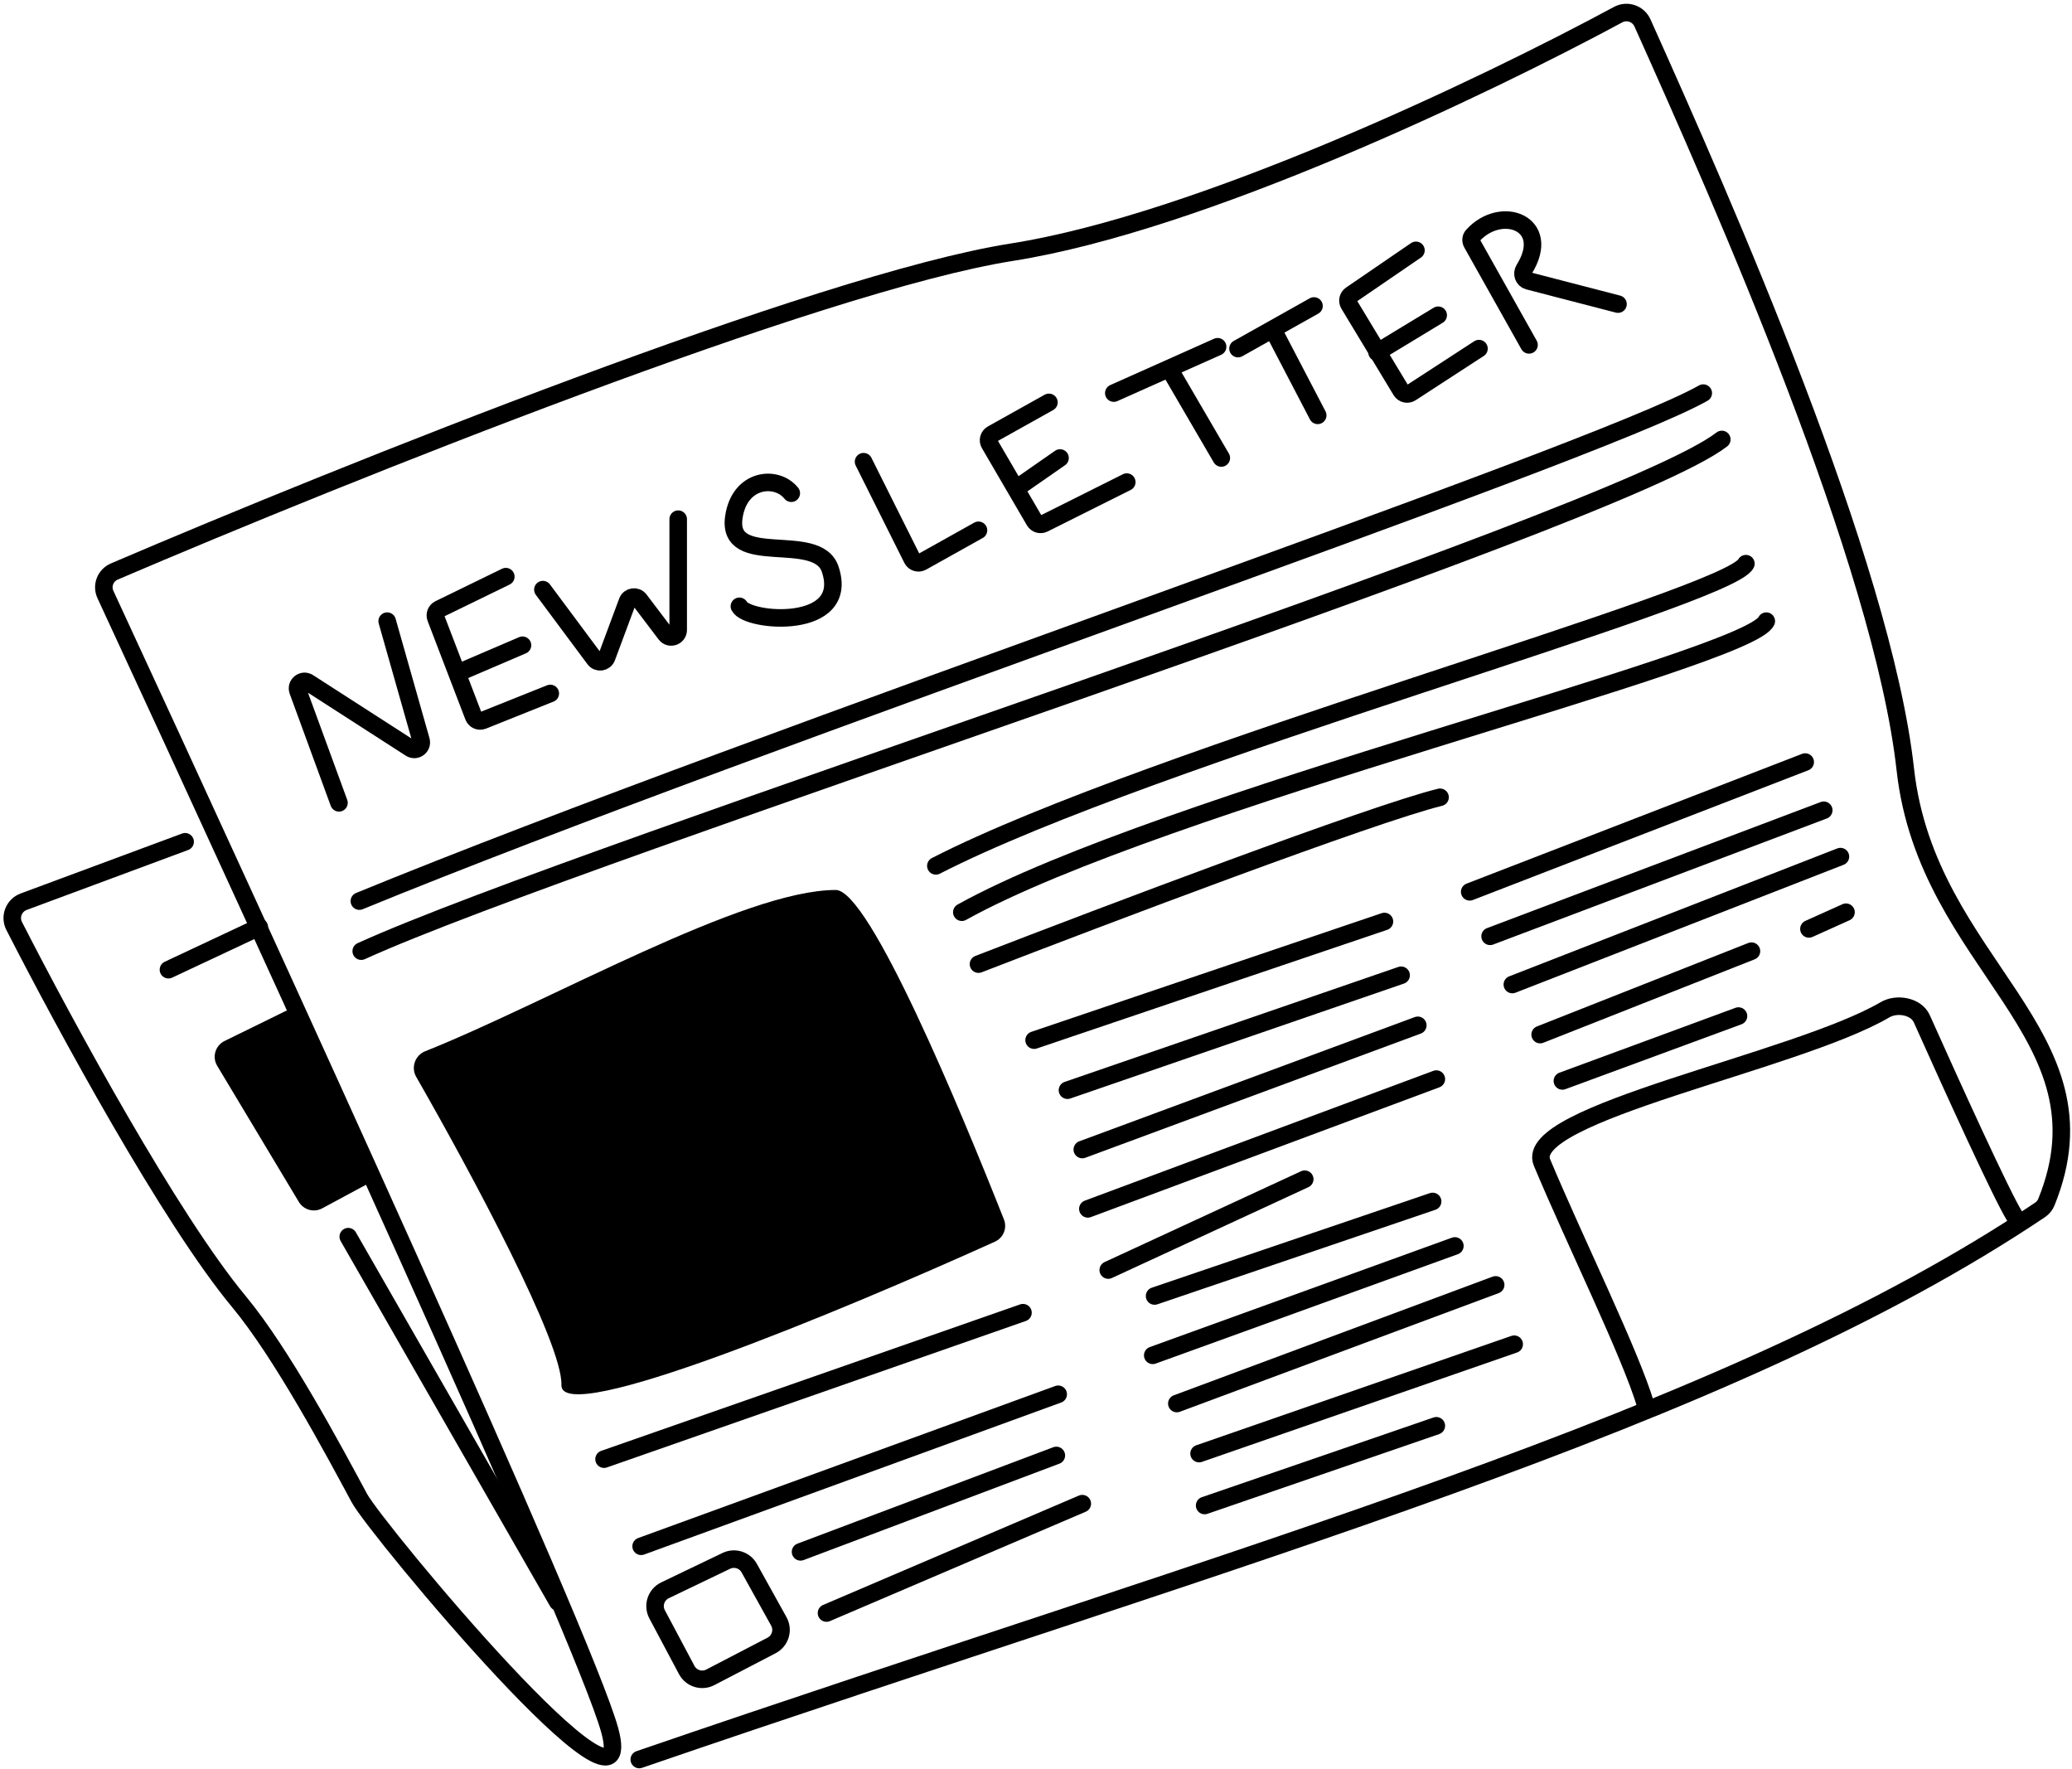 <?xml version="1.0" encoding="UTF-8"?>
<!DOCTYPE svg PUBLIC '-//W3C//DTD SVG 1.0//EN'
          'http://www.w3.org/TR/2001/REC-SVG-20010904/DTD/svg10.dtd'>
<svg fill="none" height="504.4" preserveAspectRatio="xMidYMid meet" style="fill: none;" version="1.0" viewBox="-0.2 -0.6 590.8 504.4" width="590.8" xmlns="http://www.w3.org/2000/svg" xmlns:xlink="http://www.w3.org/1999/xlink" zoomAndPan="magnify"
><g id="change1_1"
  ><path d="M63.815 296.173L81.232 287.635C83.774 286.389 86.843 287.501 87.998 290.085L106.188 330.798C107.257 333.188 106.299 335.998 103.994 337.24L91.672 343.874C89.32 345.141 86.388 344.335 85.014 342.045L61.729 303.235C60.222 300.724 61.186 297.462 63.815 296.173Z" fill="#000"
  /></g
  ><path d="M47.829 275.842L73.728 263.685" stroke="#000" stroke-linecap="round" stroke-width="5"
  /><path d="M52.586 239.372L6.556 256.455C3.762 257.492 2.483 260.717 3.84 263.37C18.564 292.162 48.387 346.939 67.914 370.45C80.205 385.249 94.869 412.734 102.269 426.476C107.023 435.305 183.136 526.899 173.622 492.543C166.128 465.482 76.033 268.469 29.874 168.91C28.69 166.355 29.842 163.416 32.431 162.308C97.868 134.317 233.425 79.963 288.316 71.296C342.204 62.787 423.045 24.156 461.171 3.582C463.742 2.195 466.93 3.278 468.127 5.943C491.02 56.921 536.526 159.844 543.072 218.759C549.297 274.78 602.831 293.978 583.291 342.112C582.931 342.998 582.3 343.775 581.506 344.308C491.637 404.608 355.192 441.542 182.079 501" stroke="#000" stroke-linecap="round" stroke-width="5"
  /><path d="M99.098 351.951L158.823 456.074" stroke="#000" stroke-linecap="round" stroke-width="5"
  /><path d="M469.079 400.049C464.674 385.249 448.992 353.537 439.48 330.81C433.629 316.828 511.741 302.218 537.293 287.26C540.668 285.285 546.172 286.25 547.768 289.819C556.75 309.899 570.577 340.248 574.258 346.137" stroke="#000" stroke-linecap="round" stroke-width="5"
  /><path d="M495.504 289.055L445.292 307.554" stroke="#000" stroke-linecap="round" stroke-width="5"
  /><path d="M438.95 294.341L499.203 270.556" stroke="#000" stroke-linecap="round" stroke-width="5"
  /><path d="M515.588 264.213L526.159 259.457" stroke="#000" stroke-linecap="round" stroke-width="5"
  /><path d="M431.022 280.07L524.573 243.601" stroke="#000" stroke-linecap="round" stroke-width="5"
  /><path d="M424.679 266.328L519.817 230.387" stroke="#000" stroke-linecap="round" stroke-width="5"
  /><path d="M418.865 253.643L514.531 216.645" stroke="#000" stroke-linecap="round" stroke-width="5"
  /><path d="M294.658 295.926L394.552 262.1" stroke="#000" stroke-linecap="round" stroke-width="5"
  /><path d="M304.172 310.197L399.309 277.427" stroke="#000" stroke-linecap="round" stroke-width="5"
  /><path d="M308.4 327.11L404.066 291.698" stroke="#000" stroke-linecap="round" stroke-width="5"
  /><path d="M309.986 344.023L409.351 307.025" stroke="#000" stroke-linecap="round" stroke-width="5"
  /><path d="M315.8 361.465L371.825 335.566" stroke="#000" stroke-linecap="round" stroke-width="5"
  /><path d="M329.013 368.865L408.294 341.909" stroke="#000" stroke-linecap="round" stroke-width="5"
  /><path d="M328.485 385.778L414.637 354.594" stroke="#000" stroke-linecap="round" stroke-width="5"
  /><path d="M335.356 399.52L426.265 365.693" stroke="#000" stroke-linecap="round" stroke-width="5"
  /><path d="M341.698 413.791L431.55 382.607" stroke="#000" stroke-linecap="round" stroke-width="5"
  /><path d="M343.284 428.59L409.351 405.863" stroke="#000" stroke-linecap="round" stroke-width="5"
  /><path d="M172.036 415.376L291.487 373.622" stroke="#000" stroke-linecap="round" stroke-width="5"
  /><path d="M182.607 440.218L301.529 396.877" stroke="#000" stroke-linecap="round" stroke-width="5"
  /><path d="M228.062 441.803L301 414.319" stroke="#000" stroke-linecap="round" stroke-width="5"
  /><path d="M235.461 459.245L308.4 428.062" stroke="#000" stroke-linecap="round" stroke-width="5"
  /><path d="M195.609 475.485L187.169 459.618C185.834 457.108 186.857 453.992 189.419 452.762L206.902 444.37C209.287 443.226 212.151 444.137 213.436 446.45L221.866 461.623C223.233 464.084 222.3 467.189 219.802 468.488L202.33 477.573C199.896 478.839 196.897 477.907 195.609 475.485Z" stroke="#000" stroke-linecap="round" stroke-width="5"
  /><path d="M278.802 274.256C314.743 260.337 391.381 231.338 410.409 226.687" stroke="#000" stroke-linecap="round" stroke-width="5"
  /><path d="M274.045 259.457C331.127 227.744 498.358 187.469 503.432 176.476" stroke="#000" stroke-linecap="round" stroke-width="5"
  /><path d="M266.645 246.243C328.485 214.531 492.967 169.816 497.618 160.091" stroke="#000" stroke-linecap="round" stroke-width="5"
  /><path d="M102.798 270.556C166.751 241.486 460.091 148.463 490.747 124.679" stroke="#000" stroke-linecap="round" stroke-width="5"
  /><path d="M102.269 256.286C216.962 209.245 453.326 129.647 485.461 111.465" stroke="#000" stroke-linecap="round" stroke-width="5"
  /><g id="change1_2"
  ><path d="M159.88 394.235C160.276 382.348 134.093 333.639 118.474 306.391C116.924 303.687 118.158 300.237 121.053 299.083C156.443 284.979 211.726 253.114 238.104 253.114C247.679 253.114 273.588 315.572 286.059 347.042C287.037 349.512 285.9 352.286 283.479 353.381C239.504 373.265 159.471 406.507 159.88 394.235Z" fill="#000"
  /></g
  ><path d="M96.455 228.273L84.762 196.341C84.102 194.54 86.11 192.933 87.722 193.971L116.844 212.721C118.394 213.719 120.354 212.267 119.851 210.493L110.197 176.476" stroke="#000" stroke-linecap="round" stroke-width="5"
  /><path d="M144.024 163.791L125.058 173.03C124.126 173.484 123.695 174.576 124.067 175.544L134.841 203.651C135.24 204.693 136.415 205.206 137.451 204.792L156.709 197.089" stroke="#000" stroke-linecap="round" stroke-width="5"
  /><path d="M130.282 191.275L148.781 183.347" stroke="#000" stroke-linecap="round" stroke-width="5"
  /><path d="M154.595 167.49L169.312 187.267C170.258 188.539 172.238 188.256 172.791 186.77L178.695 170.903C179.245 169.424 181.211 169.135 182.163 170.393L189.584 180.188C190.742 181.716 193.178 180.897 193.178 178.98V147.406" stroke="#000" stroke-linecap="round" stroke-width="5"
  /><path d="M225.423 140.006C221.191 134.721 210.624 135.778 209.038 146.877C206.924 161.677 232.819 150.577 236.522 161.677C242.377 179.224 212.914 176.828 210.624 172.247" stroke="#000" stroke-linecap="round" stroke-width="5"
  /><path d="M246.032 131.021L259.895 158.746C260.405 159.767 261.664 160.154 262.659 159.598L278.802 150.577" stroke="#000" stroke-linecap="round" stroke-width="5"
  /><path d="M298.886 114.108L282.694 123.156C281.718 123.702 281.379 124.943 281.942 125.91L294.77 147.9C295.302 148.811 296.449 149.153 297.392 148.682L321.085 136.835" stroke="#000" stroke-linecap="round" stroke-width="5"
  /><path d="M289.901 138.421L302.058 129.964" stroke="#000" stroke-linecap="round" stroke-width="5"
  /><path d="M317.385 111.465L346.984 98.251" stroke="#000" stroke-linecap="round" stroke-width="5"
  /><path d="M333.242 104.594L348.041 129.964" stroke="#000" stroke-linecap="round" stroke-width="5"
  /><path d="M352.798 98.78L374.468 86.624" stroke="#000" stroke-linecap="round" stroke-width="5"
  /><path d="M362.84 93.495L375.525 117.808" stroke="#000" stroke-linecap="round" stroke-width="5"
  /><path d="M403.538 70.768L385.012 83.443C384.137 84.041 383.881 85.219 384.43 86.127L399.298 110.752C399.882 111.72 401.152 112.012 402.1 111.396L421.508 98.78" stroke="#000" stroke-linecap="round" stroke-width="5"
  /><path d="M392.438 99.837L409.88 89.267" stroke="#000" stroke-linecap="round" stroke-width="5"
  /><path d="M435.779 97.723L419.508 68.742C419.118 68.046 419.17 67.176 419.704 66.584C427.901 57.508 442.536 63.108 434.39 76.181C433.626 77.409 434.182 79.104 435.582 79.466L461.149 86.095" stroke="#000" stroke-linecap="round" stroke-width="5"
/></svg
>
